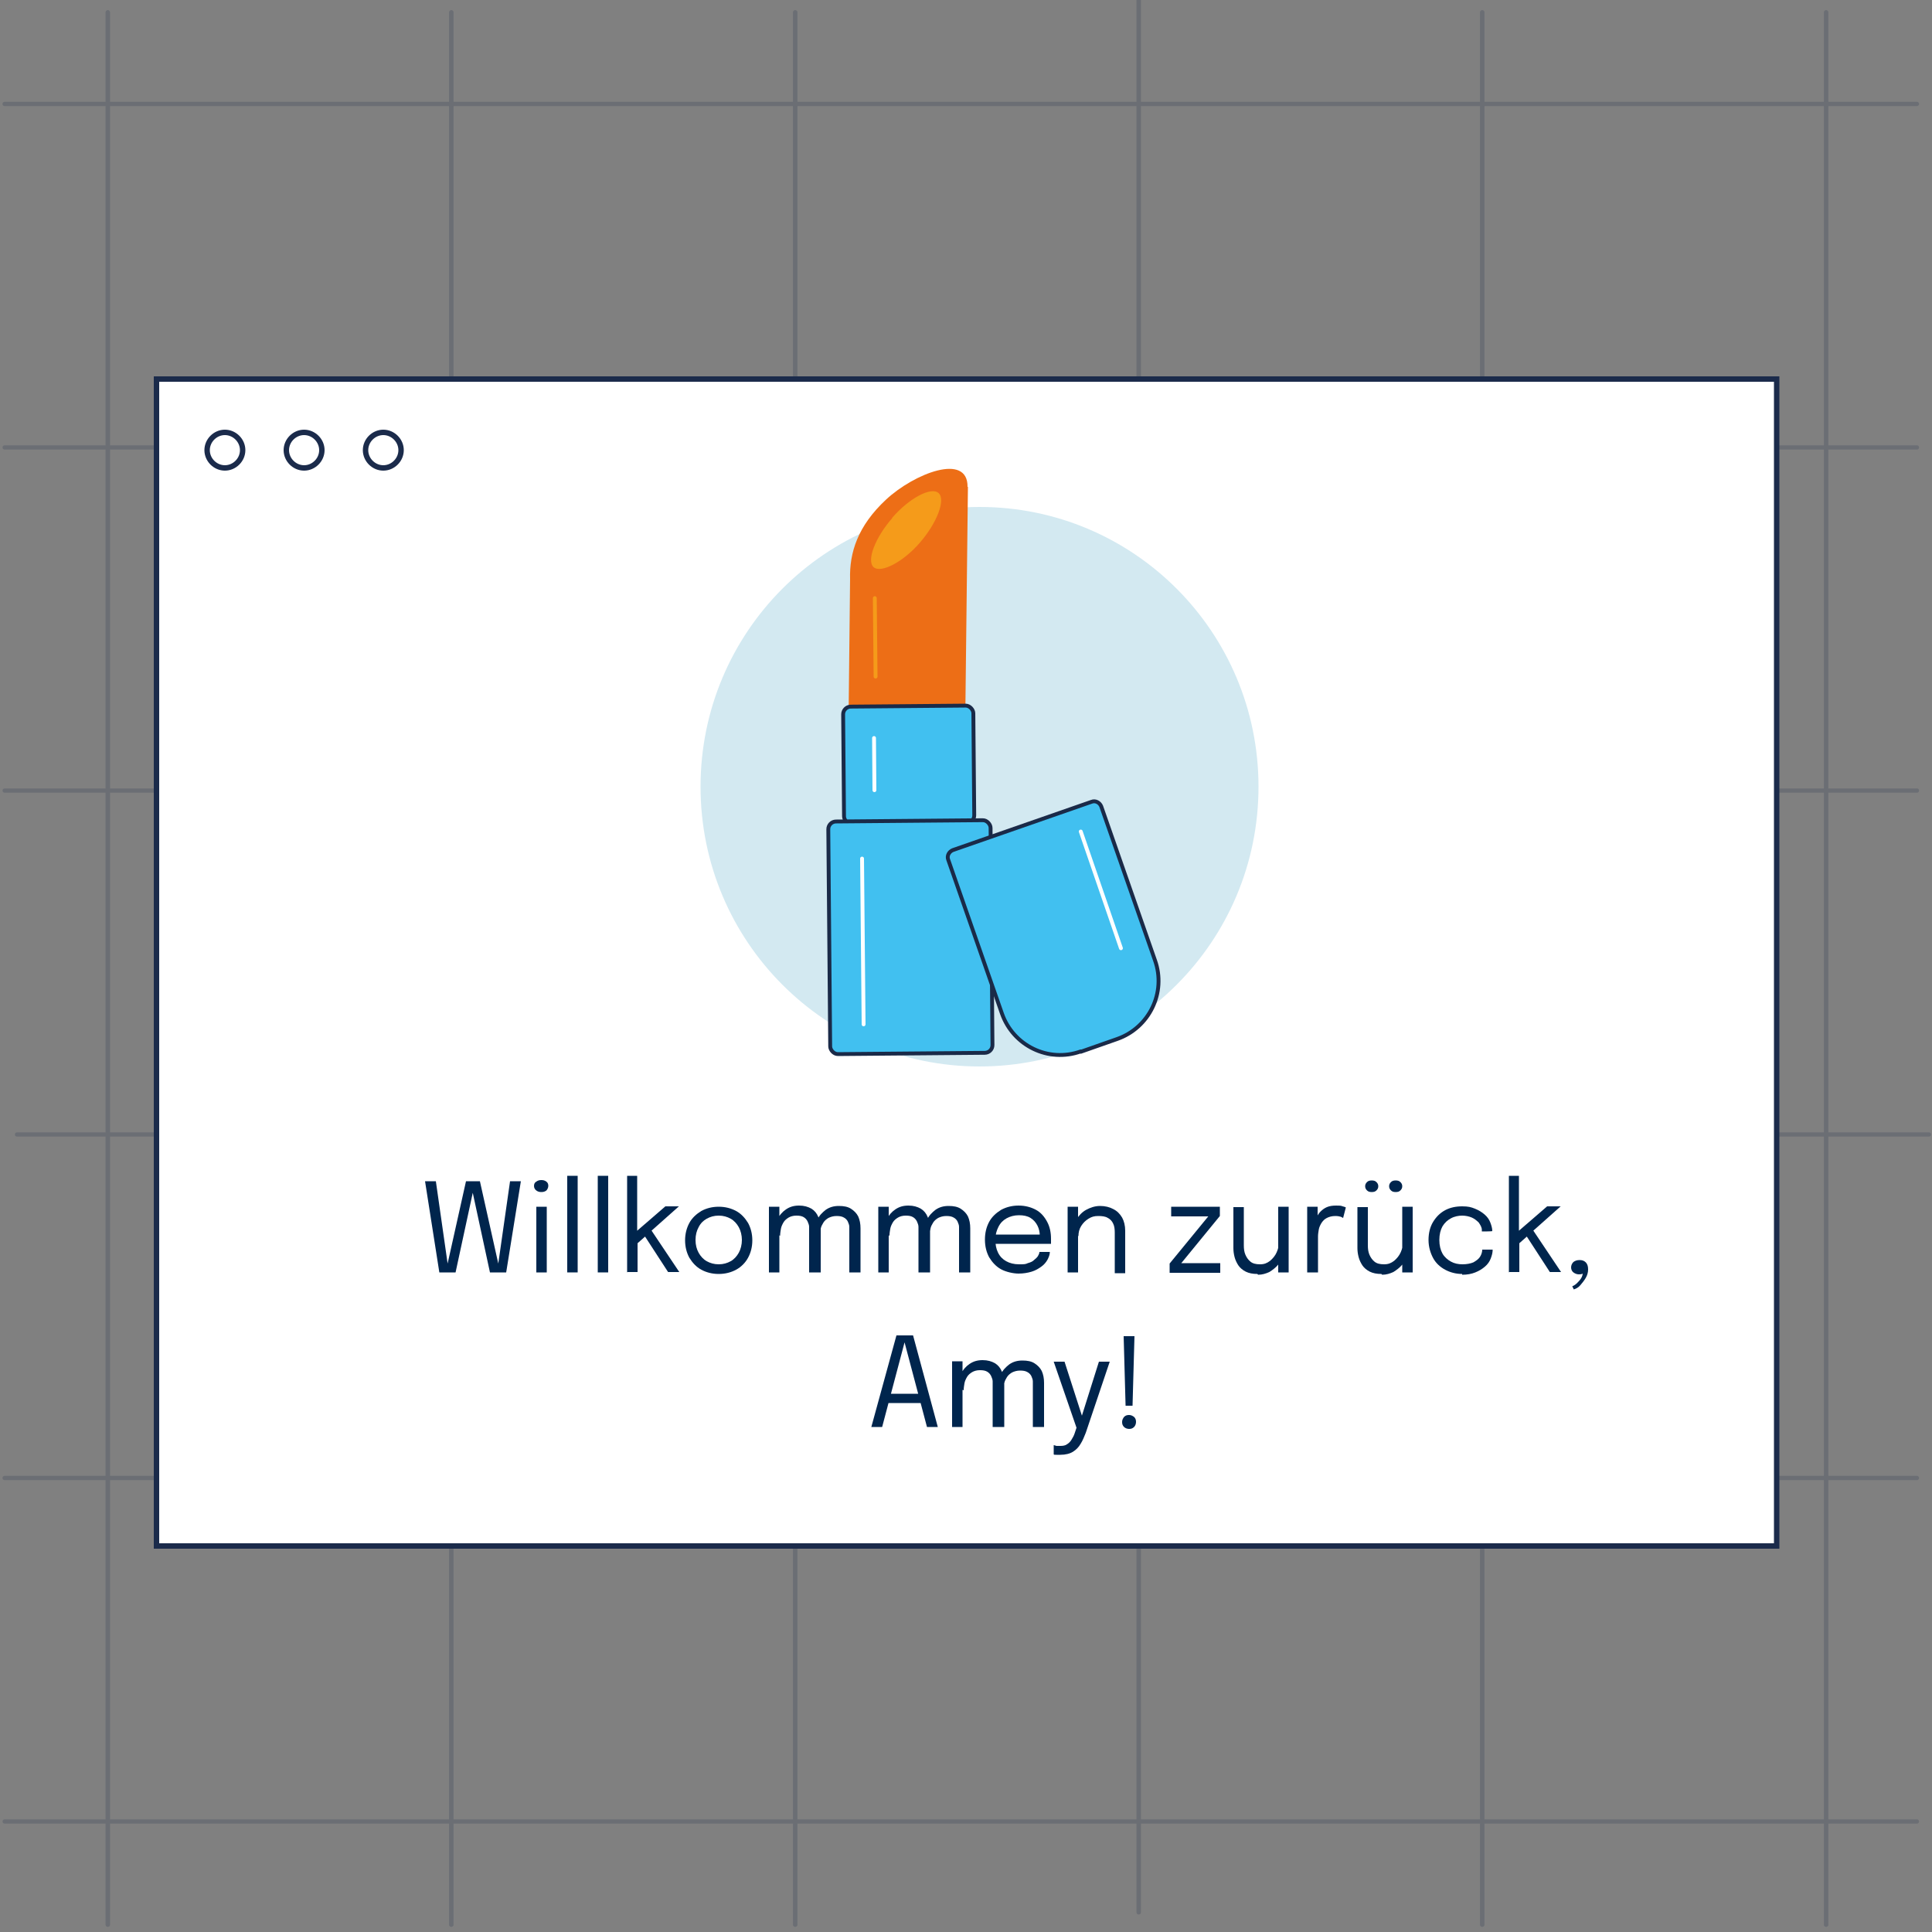 <?xml version="1.0" encoding="UTF-8"?>
<svg id="Ebene_1" data-name="Ebene 1" xmlns="http://www.w3.org/2000/svg" xmlns:xlink="http://www.w3.org/1999/xlink" version="1.1" viewBox="0 0 500 500">
  <rect x="0" y="0" width="500" height="500" fill="#808080" stroke="none"/>
  <defs>
    <style>
      .cls-1 {
        clip-path: url(#clippath);
      }

      .cls-2, .cls-3, .cls-4, .cls-5, .cls-6 {
        stroke-width: 0px;
      }

      .cls-2, .cls-7, .cls-8, .cls-9, .cls-10 {
        fill: none;
      }

      .cls-3 {
        fill: #ed6e16;
      }

      .cls-3, .cls-4, .cls-11 {
        fill-rule: evenodd;
      }

      .cls-12 {
        clip-path: url(#clippath-1);
      }

      .cls-7 {
        stroke-width: 1.1px;
      }

      .cls-7, .cls-8, .cls-9, .cls-11, .cls-10, .cls-13, .cls-14 {
        stroke-linecap: round;
      }

      .cls-7, .cls-9, .cls-14 {
        stroke-miterlimit: 10;
      }

      .cls-7, .cls-11, .cls-13 {
        stroke: #1a2a48;
      }

      .cls-8 {
        stroke: #fff;
      }

      .cls-8, .cls-11, .cls-10, .cls-13 {
        stroke-linejoin: round;
      }

      .cls-4 {
        fill: #f59b1a;
      }

      .cls-9, .cls-14 {
        stroke: #1b2b4b;
        stroke-width: 1.4px;
      }

      .cls-11, .cls-13 {
        fill: #41c0f0;
      }

      .cls-15 {
        opacity: .2;
      }

      .cls-5 {
        fill: #d3e9f1;
      }

      .cls-10 {
        stroke: #f59b1a;
      }

      .cls-13 {
        stroke-width: 1px;
      }

      .cls-6 {
        fill: #00254d;
      }

      .cls-14 {
        fill: #fff;
      }
    </style>
    <clipPath id="clippath">
      <rect class="cls-2" x=".3" y="-.8" width="499.8" height="499.8"/>
    </clipPath>
    <clipPath id="clippath-1">
      <rect class="cls-2" x="39.7" y="97.3" width="421" height="303.6"/>
    </clipPath>
  </defs>
  <g class="cls-1">
    <g class="cls-15">
      <path class="cls-7" d="M383.6,3.2v494.9"/>
      <path class="cls-7" d="M294.7,0v494.9"/>
      <path class="cls-7" d="M472.6,3.2v494.9"/>
      <path class="cls-7" d="M205.8,3.2v494.9"/>
      <path class="cls-7" d="M27.9,3.2v494.9"/>
      <path class="cls-7" d="M116.8,3.2v494.9"/>
      <path class="cls-7" d="M496.1,382.5H1.2"/>
      <path class="cls-7" d="M499.2,293.6H4.4"/>
      <path class="cls-7" d="M496.1,471.4H1.2"/>
      <path class="cls-7" d="M496.1,204.6H1.2"/>
      <path class="cls-7" d="M496.1,26.9H1.2"/>
      <path class="cls-7" d="M496.1,115.8H1.2"/>
      <path class="cls-7" d="M383.6,3.2v494.9"/>
      <path class="cls-7" d="M294.7,0v494.9"/>
      <path class="cls-7" d="M472.6,3.2v494.9"/>
      <path class="cls-7" d="M205.8,3.2v494.9"/>
      <path class="cls-7" d="M27.9,3.2v494.9"/>
      <path class="cls-7" d="M116.8,3.2v494.9"/>
    </g>
  </g>
  <g class="cls-12">
    <g>
      <path class="cls-14" d="M459.8,98.1H40.5v302h419.3V98.1Z"/>
      <path class="cls-9" d="M58.2,121.1c2.5,0,4.6-2.1,4.6-4.6s-2.1-4.6-4.6-4.6-4.6,2.1-4.6,4.6,2.1,4.6,4.6,4.6Z"/>
      <path class="cls-9" d="M78.7,121.1c2.5,0,4.6-2.1,4.6-4.6s-2.1-4.6-4.6-4.6-4.6,2.1-4.6,4.6,2.1,4.6,4.6,4.6Z"/>
      <path class="cls-9" d="M99.2,121.1c2.5,0,4.6-2.1,4.6-4.6s-2.1-4.6-4.6-4.6-4.6,2.1-4.6,4.6,2.1,4.6,4.6,4.6Z"/>
      <path class="cls-5" d="M253.5,276c39.9,0,72.2-32.4,72.2-72.4s-32.3-72.4-72.2-72.4-72.2,32.4-72.2,72.4,32.3,72.4,72.2,72.4h0Z"/>
    </g>
  </g>
  <g>
    <path class="cls-3" d="M250.5,126l-.9,78.3-30.2.8.6-55.2c-.2-6.9,2-13.8,9.3-20.6s21.2-12.2,21.1-3.3h0Z"/>
    <rect class="cls-13" x="218.3" y="182.7" width="33.7" height="30.4" rx="2" ry="2" transform="translate(-1.7 2.1) rotate(-.5)"/>
    <path class="cls-4" d="M230.9,134c4.4-5.1,10.1-8.1,12-6.4,1.9,1.7-.4,7.7-4.8,12.8-4.4,5.1-10.1,8-12,6.4-1.9-1.7.4-7.7,4.8-12.7h0Z"/>
    <line class="cls-10" x1="226.4" y1="154.8" x2="226.6" y2="175.1"/>
    <line class="cls-8" x1="226.2" y1="191" x2="226.3" y2="204.5"/>
    <g>
      <rect class="cls-13" x="214.6" y="212.4" width="42" height="60.2" rx="2" ry="2" transform="translate(-2.1 2.1) rotate(-.5)"/>
      <line class="cls-8" x1="223.1" y1="222.2" x2="223.5" y2="265.1"/>
    </g>
    <g>
      <path class="cls-11" d="M279.7,272.2l9.4-3.3c8.3-2.9,12.8-12,9.8-20.4l-13.9-39.8c-.4-1-1.5-1.6-2.5-1.2l-35.9,12.5c-1,.4-1.6,1.5-1.2,2.5l13.9,39.8c2.9,8.3,12,12.8,20.4,9.8h0Z"/>
      <line class="cls-8" x1="279.7" y1="215.2" x2="290.1" y2="245.4"/>
    </g>
  </g>
  <g>
    <path class="cls-6" d="M113.7,329.3l-3.7-23.6h2.8l3.2,22.4h-.4s5-22.4,5-22.4h3.6l5,22.4h-.4s3.2-22.4,3.2-22.4h2.8l-3.8,23.6h-4.2l-4.6-21.3h.3l-4.6,21.3h-4.2Z"/>
    <path class="cls-6" d="M140.1,308.5c-.5,0-.9-.1-1.3-.4-.4-.3-.6-.7-.6-1.2s.2-.9.6-1.1c.4-.3.8-.4,1.3-.4s.9.1,1.3.4c.4.3.5.7.5,1.1s-.2.9-.5,1.2c-.4.3-.8.4-1.3.4ZM138.8,329.3v-17h2.7v17h-2.7Z"/>
    <path class="cls-6" d="M149.5,304.3v25h-2.7v-25h2.7Z"/>
    <path class="cls-6" d="M157.4,304.3v25h-2.7v-25h2.7Z"/>
    <path class="cls-6" d="M162.3,329.3v-25h2.6v15.3l-.8-.4,8.1-7h3.5l-8.1,7.2.7-1.4,7.5,11.2h-2.9l-6.3-9.7.6.3-2.6,2.3.4-1.3v8.4h-2.6Z"/>
    <path class="cls-6" d="M186,329.7c-1.7,0-3.2-.4-4.5-1.1s-2.3-1.8-3.1-3.1c-.7-1.3-1.1-2.8-1.1-4.5s.4-3.2,1.1-4.5c.7-1.3,1.8-2.3,3.1-3.1,1.3-.7,2.8-1.1,4.5-1.1s3.2.4,4.5,1.1c1.3.7,2.3,1.8,3.1,3.1.7,1.3,1.1,2.8,1.1,4.5s-.4,3.2-1.1,4.5c-.7,1.3-1.8,2.4-3.1,3.1s-2.8,1.1-4.5,1.1ZM186,327.2c1.2,0,2.2-.3,3.1-.8.9-.5,1.6-1.3,2.1-2.2s.8-2.1.8-3.3-.3-2.4-.8-3.3c-.5-.9-1.2-1.7-2.1-2.2-.9-.5-1.9-.8-3.1-.8s-2.2.3-3.1.8c-.9.5-1.6,1.2-2.1,2.2-.5.9-.8,2-.8,3.3s.3,2.4.8,3.3,1.2,1.7,2.1,2.2c.9.5,1.9.8,3.1.8Z"/>
    <path class="cls-6" d="M199,329.3v-17h2.7v17h-2.7ZM209.4,329.3v-10.4c0-.4,0-.9,0-1.4s-.2-.9-.4-1.4c-.2-.4-.5-.8-1-1.1-.5-.3-1.1-.4-1.9-.4s-1.5.2-2,.5-1,.7-1.3,1.2c-.3.5-.6,1.1-.7,1.7s-.2,1.2-.2,1.8l-1.5-.6c0-1.3.3-2.5.8-3.6s1.3-2,2.2-2.6c1-.7,2.1-1,3.4-1s2.3.3,3.2.8c.8.5,1.4,1.2,1.8,2.2.4.9.6,2,.6,3.2v11.1h-2.7ZM219.8,329.3v-10.5c0-.4,0-.9,0-1.3,0-.5-.2-.9-.4-1.4-.2-.4-.6-.8-1-1-.5-.3-1.1-.4-1.9-.4s-1.5.2-2.1.5c-.5.3-1,.7-1.3,1.2-.3.5-.6,1-.7,1.6-.1.6-.2,1.1-.2,1.7l-1.5-.6c0-1.2.3-2.4.8-3.4.5-1.1,1.3-1.9,2.2-2.6,1-.7,2.1-1,3.4-1s2.3.2,3.1.7c.8.5,1.5,1.2,1.9,2,.4.9.6,1.9.6,3.1v11.4h-2.7Z"/>
    <path class="cls-6" d="M227.3,329.3v-17h2.7v17h-2.7ZM237.7,329.3v-10.4c0-.4,0-.9,0-1.4s-.2-.9-.4-1.4c-.2-.4-.5-.8-1-1.1-.5-.3-1.1-.4-1.9-.4s-1.5.2-2,.5-1,.7-1.3,1.2c-.3.5-.6,1.1-.7,1.7s-.2,1.2-.2,1.8l-1.5-.6c0-1.3.3-2.5.8-3.6s1.3-2,2.2-2.6c1-.7,2.1-1,3.4-1s2.3.3,3.2.8c.8.5,1.4,1.2,1.8,2.2.4.9.6,2,.6,3.2v11.1h-2.7ZM248.2,329.3v-10.5c0-.4,0-.9,0-1.3,0-.5-.2-.9-.4-1.4-.2-.4-.6-.8-1-1-.5-.3-1.1-.4-1.9-.4s-1.5.2-2.1.5c-.5.3-1,.7-1.3,1.2-.3.5-.6,1-.7,1.6-.1.6-.2,1.1-.2,1.7l-1.5-.6c0-1.2.3-2.4.8-3.4.5-1.1,1.3-1.9,2.2-2.6,1-.7,2.1-1,3.4-1s2.3.2,3.1.7c.8.5,1.5,1.2,1.9,2,.4.9.6,1.9.6,3.1v11.4h-2.7Z"/>
    <path class="cls-6" d="M256.5,321.9v-2.4h13.1l-.5.8v-.4c0-1-.2-1.9-.6-2.7-.4-.8-1-1.5-1.8-2s-1.8-.7-3-.7-2.3.3-3.2.8c-.9.5-1.6,1.2-2.1,2.2s-.8,2-.8,3.3.2,2.4.7,3.4,1.2,1.7,2.1,2.2c.9.5,2,.8,3.3.8s1.7,0,2.3-.3c.7-.2,1.2-.4,1.6-.8.4-.3.8-.7,1-1,.2-.4.4-.7.4-1.1h2.7c0,.7-.3,1.4-.6,2-.4.7-.9,1.3-1.6,1.8-.7.5-1.5,1-2.5,1.3-1,.3-2.1.5-3.4.5s-3.2-.4-4.5-1.1c-1.3-.7-2.3-1.8-3.1-3.1-.7-1.3-1.1-2.8-1.1-4.6s.4-3.3,1.1-4.6c.7-1.3,1.8-2.3,3.1-3.1,1.3-.7,2.8-1.1,4.5-1.1s3.2.4,4.5,1.1c1.3.7,2.2,1.8,2.9,3.1.7,1.3,1,2.8,1,4.4s0,.4,0,.7,0,.5,0,.6h-15.5Z"/>
    <path class="cls-6" d="M276.3,329.3v-17h2.7v17h-2.7ZM288.5,329.3v-10.3c0-.9-.1-1.7-.4-2.3-.3-.7-.8-1.2-1.4-1.5-.6-.4-1.5-.5-2.5-.5s-1.7.2-2.5.7-1.4,1.1-1.9,1.9-.7,1.7-.7,2.6l-1.6-.6c0-1.3.3-2.5,1-3.6.7-1.1,1.5-2,2.6-2.6,1.1-.6,2.3-1,3.6-1s2.5.3,3.4.8c1,.5,1.7,1.2,2.3,2.2.5.9.8,2.1.8,3.4v11h-2.7Z"/>
    <path class="cls-6" d="M305.7,326.9h10.1v2.5h-13.1v-2.4l10-12.2h0c0,0-9.6,0-9.6,0v-2.5h12.6v2.4l-9.9,12.1h0Z"/>
    <path class="cls-6" d="M325.4,329.7c-1.2,0-2.2-.2-3-.6s-1.5-1-1.9-1.6-.8-1.4-1-2.2c-.2-.8-.3-1.5-.3-2.3v-10.6h2.7v9.9c0,.9.1,1.7.4,2.4s.7,1.3,1.3,1.8,1.4.7,2.5.7,1.8-.3,2.6-.9c.7-.6,1.3-1.3,1.7-2.2s.6-1.8.6-2.7l1.6.7c0,.9-.2,1.9-.5,2.8-.3.9-.8,1.7-1.4,2.5-.6.7-1.4,1.3-2.2,1.8-.9.4-1.8.7-2.9.7ZM330.8,329.3v-17h2.7v17h-2.7Z"/>
    <path class="cls-6" d="M338.3,329.3v-17h2.7v5.2l-.9-.3c0-.6.2-1.3.5-1.9s.6-1.2,1.1-1.7c.5-.5,1-.9,1.7-1.2.7-.3,1.5-.4,2.4-.4s1.2,0,1.7.2c.4.1.7.2.8.3l-.7,2.7c-.1,0-.3-.2-.6-.3s-.8-.2-1.4-.2c-.9,0-1.6.2-2.2.5s-1,.7-1.4,1.3c-.3.5-.6,1.1-.7,1.7-.1.6-.2,1.2-.2,1.8v9.3h-2.7Z"/>
    <path class="cls-6" d="M357.5,329.7c-1.2,0-2.2-.2-3-.6s-1.5-1-1.9-1.6-.8-1.4-1-2.2c-.2-.8-.3-1.5-.3-2.3v-10.6h2.7v9.9c0,.9.1,1.7.4,2.4s.7,1.3,1.3,1.8,1.4.7,2.5.7,1.8-.3,2.6-.9c.7-.6,1.3-1.3,1.7-2.2s.6-1.8.6-2.7l1.6.7c0,.9-.2,1.9-.5,2.8-.3.9-.8,1.7-1.4,2.5-.6.7-1.4,1.3-2.2,1.8-.9.4-1.8.7-2.9.7ZM355,308.5c-.5,0-.9-.1-1.2-.4s-.5-.6-.5-1.1.2-.8.5-1.1.7-.4,1.2-.4.9.1,1.2.4c.3.3.5.6.5,1.1s-.2.8-.5,1.1c-.3.3-.7.4-1.2.4ZM361.2,308.5c-.5,0-.9-.1-1.2-.4-.3-.3-.5-.6-.5-1.1s.2-.8.5-1.1c.3-.3.7-.4,1.2-.4s.9.1,1.2.4c.3.3.5.6.5,1.1s-.2.8-.5,1.1c-.3.3-.7.4-1.2.4ZM362.9,329.3v-17h2.7v17h-2.7Z"/>
    <path class="cls-6" d="M378.4,329.7c-1.6,0-3.1-.4-4.4-1.1-1.3-.7-2.4-1.7-3.1-3s-1.2-2.9-1.2-4.7.4-3.4,1.2-4.7,1.8-2.3,3.1-3c1.3-.7,2.8-1,4.4-1s2.3.2,3.3.6,1.8.9,2.5,1.5c.7.6,1.2,1.3,1.5,2.1s.5,1.5.5,2.2h0c0,.1-2.7.1-2.7.1,0,0,0-.1,0-.2,0,0,0-.1,0-.2,0-.7-.4-1.3-.8-1.9-.5-.5-1.1-1-1.8-1.3-.7-.3-1.6-.5-2.5-.5s-2,.2-2.9.7c-.9.5-1.6,1.1-2.2,2.1-.5.9-.8,2.1-.8,3.5s.3,2.6.8,3.5,1.3,1.6,2.2,2.1,1.9.7,3,.7,2.1-.2,2.8-.5c.7-.4,1.3-.8,1.7-1.4.4-.6.6-1.3.6-1.9h2.7c0,.8-.2,1.5-.5,2.3-.3.8-.8,1.5-1.5,2.1-.7.6-1.5,1.1-2.5,1.5-1,.4-2.1.6-3.4.6Z"/>
    <path class="cls-6" d="M390.5,329.3v-25h2.6v15.3l-.8-.4,8.1-7h3.5l-8.1,7.2.7-1.4,7.5,11.2h-2.9l-6.3-9.7.6.3-2.6,2.3.4-1.3v8.4h-2.6Z"/>
    <path class="cls-6" d="M407.3,333.7l-.4-.8c.4-.2.8-.4,1.2-.8s.8-.8,1.1-1.3c.3-.5.4-.9.4-1.4s0-.2,0-.3c0-.1,0-.2-.1-.3h.8c-.1.4-.4.6-.7.8s-.7.2-1,.2c-.5,0-1-.2-1.4-.5s-.6-.8-.6-1.3.2-1,.6-1.4c.4-.3.9-.5,1.6-.5s1.2.2,1.6.6.6,1,.6,1.8-.2,1.5-.6,2.2c-.4.7-.9,1.3-1.4,1.9s-1.1.9-1.7,1.1Z"/>
    <path class="cls-6" d="M225.5,369.3l6.5-23.7h4.3l6.4,23.7h-2.8l-5.8-21.9h0l-5.8,21.9h-2.8ZM228.9,363.1v-2.4h10.5v2.4h-10.5Z"/>
    <path class="cls-6" d="M246.4,369.3v-17h2.7v17h-2.7ZM256.9,369.3v-10.4c0-.4,0-.9,0-1.4s-.2-.9-.4-1.4c-.2-.4-.5-.8-1-1.1-.5-.3-1.1-.4-1.9-.4s-1.5.2-2,.5-1,.7-1.3,1.2c-.3.5-.6,1.1-.7,1.7s-.2,1.2-.2,1.8l-1.5-.6c0-1.3.3-2.5.8-3.6s1.3-2,2.2-2.6c1-.7,2.1-1,3.4-1s2.3.3,3.2.8c.8.5,1.4,1.2,1.8,2.2.4.9.6,2,.6,3.2v11.1h-2.7ZM267.3,369.3v-10.5c0-.4,0-.9,0-1.3,0-.5-.2-.9-.4-1.4-.2-.4-.6-.8-1-1-.5-.3-1.1-.4-1.9-.4s-1.5.2-2.1.5c-.5.3-1,.7-1.3,1.2-.3.5-.6,1-.7,1.6-.1.6-.2,1.1-.2,1.7l-1.5-.6c0-1.2.3-2.4.8-3.4.5-1.1,1.3-1.9,2.2-2.6,1-.7,2.1-1,3.4-1s2.3.2,3.1.7c.8.5,1.5,1.2,1.9,2,.4.9.6,1.9.6,3.1v11.4h-2.7Z"/>
    <path class="cls-6" d="M274.6,376.5c-.4,0-.8,0-1.2,0s-.6,0-.7-.1v-2.4c.1,0,.4.1.7.2.3,0,.6,0,1,0,.7,0,1.3-.1,1.7-.4.5-.3.9-.7,1.2-1.2.3-.5.6-1,.8-1.6l.5-1.5-5.9-17.1h2.8l4.7,14.6h-.4l4.6-14.6h2.8l-6.2,18.4c-.4,1-.8,2-1.3,2.8-.5.9-1.2,1.6-2,2.1-.8.5-1.9.8-3.3.8Z"/>
    <path class="cls-6" d="M292.2,369.8c-.5,0-1-.2-1.3-.5-.4-.4-.5-.8-.5-1.3s.2-.9.5-1.3c.4-.4.8-.5,1.3-.5s.9.2,1.3.5c.4.4.5.8.5,1.3s-.2,1-.5,1.3c-.4.4-.8.5-1.3.5ZM293.6,345.8l-.5,18h-1.8l-.5-18h2.7Z"/>
  </g>
</svg>